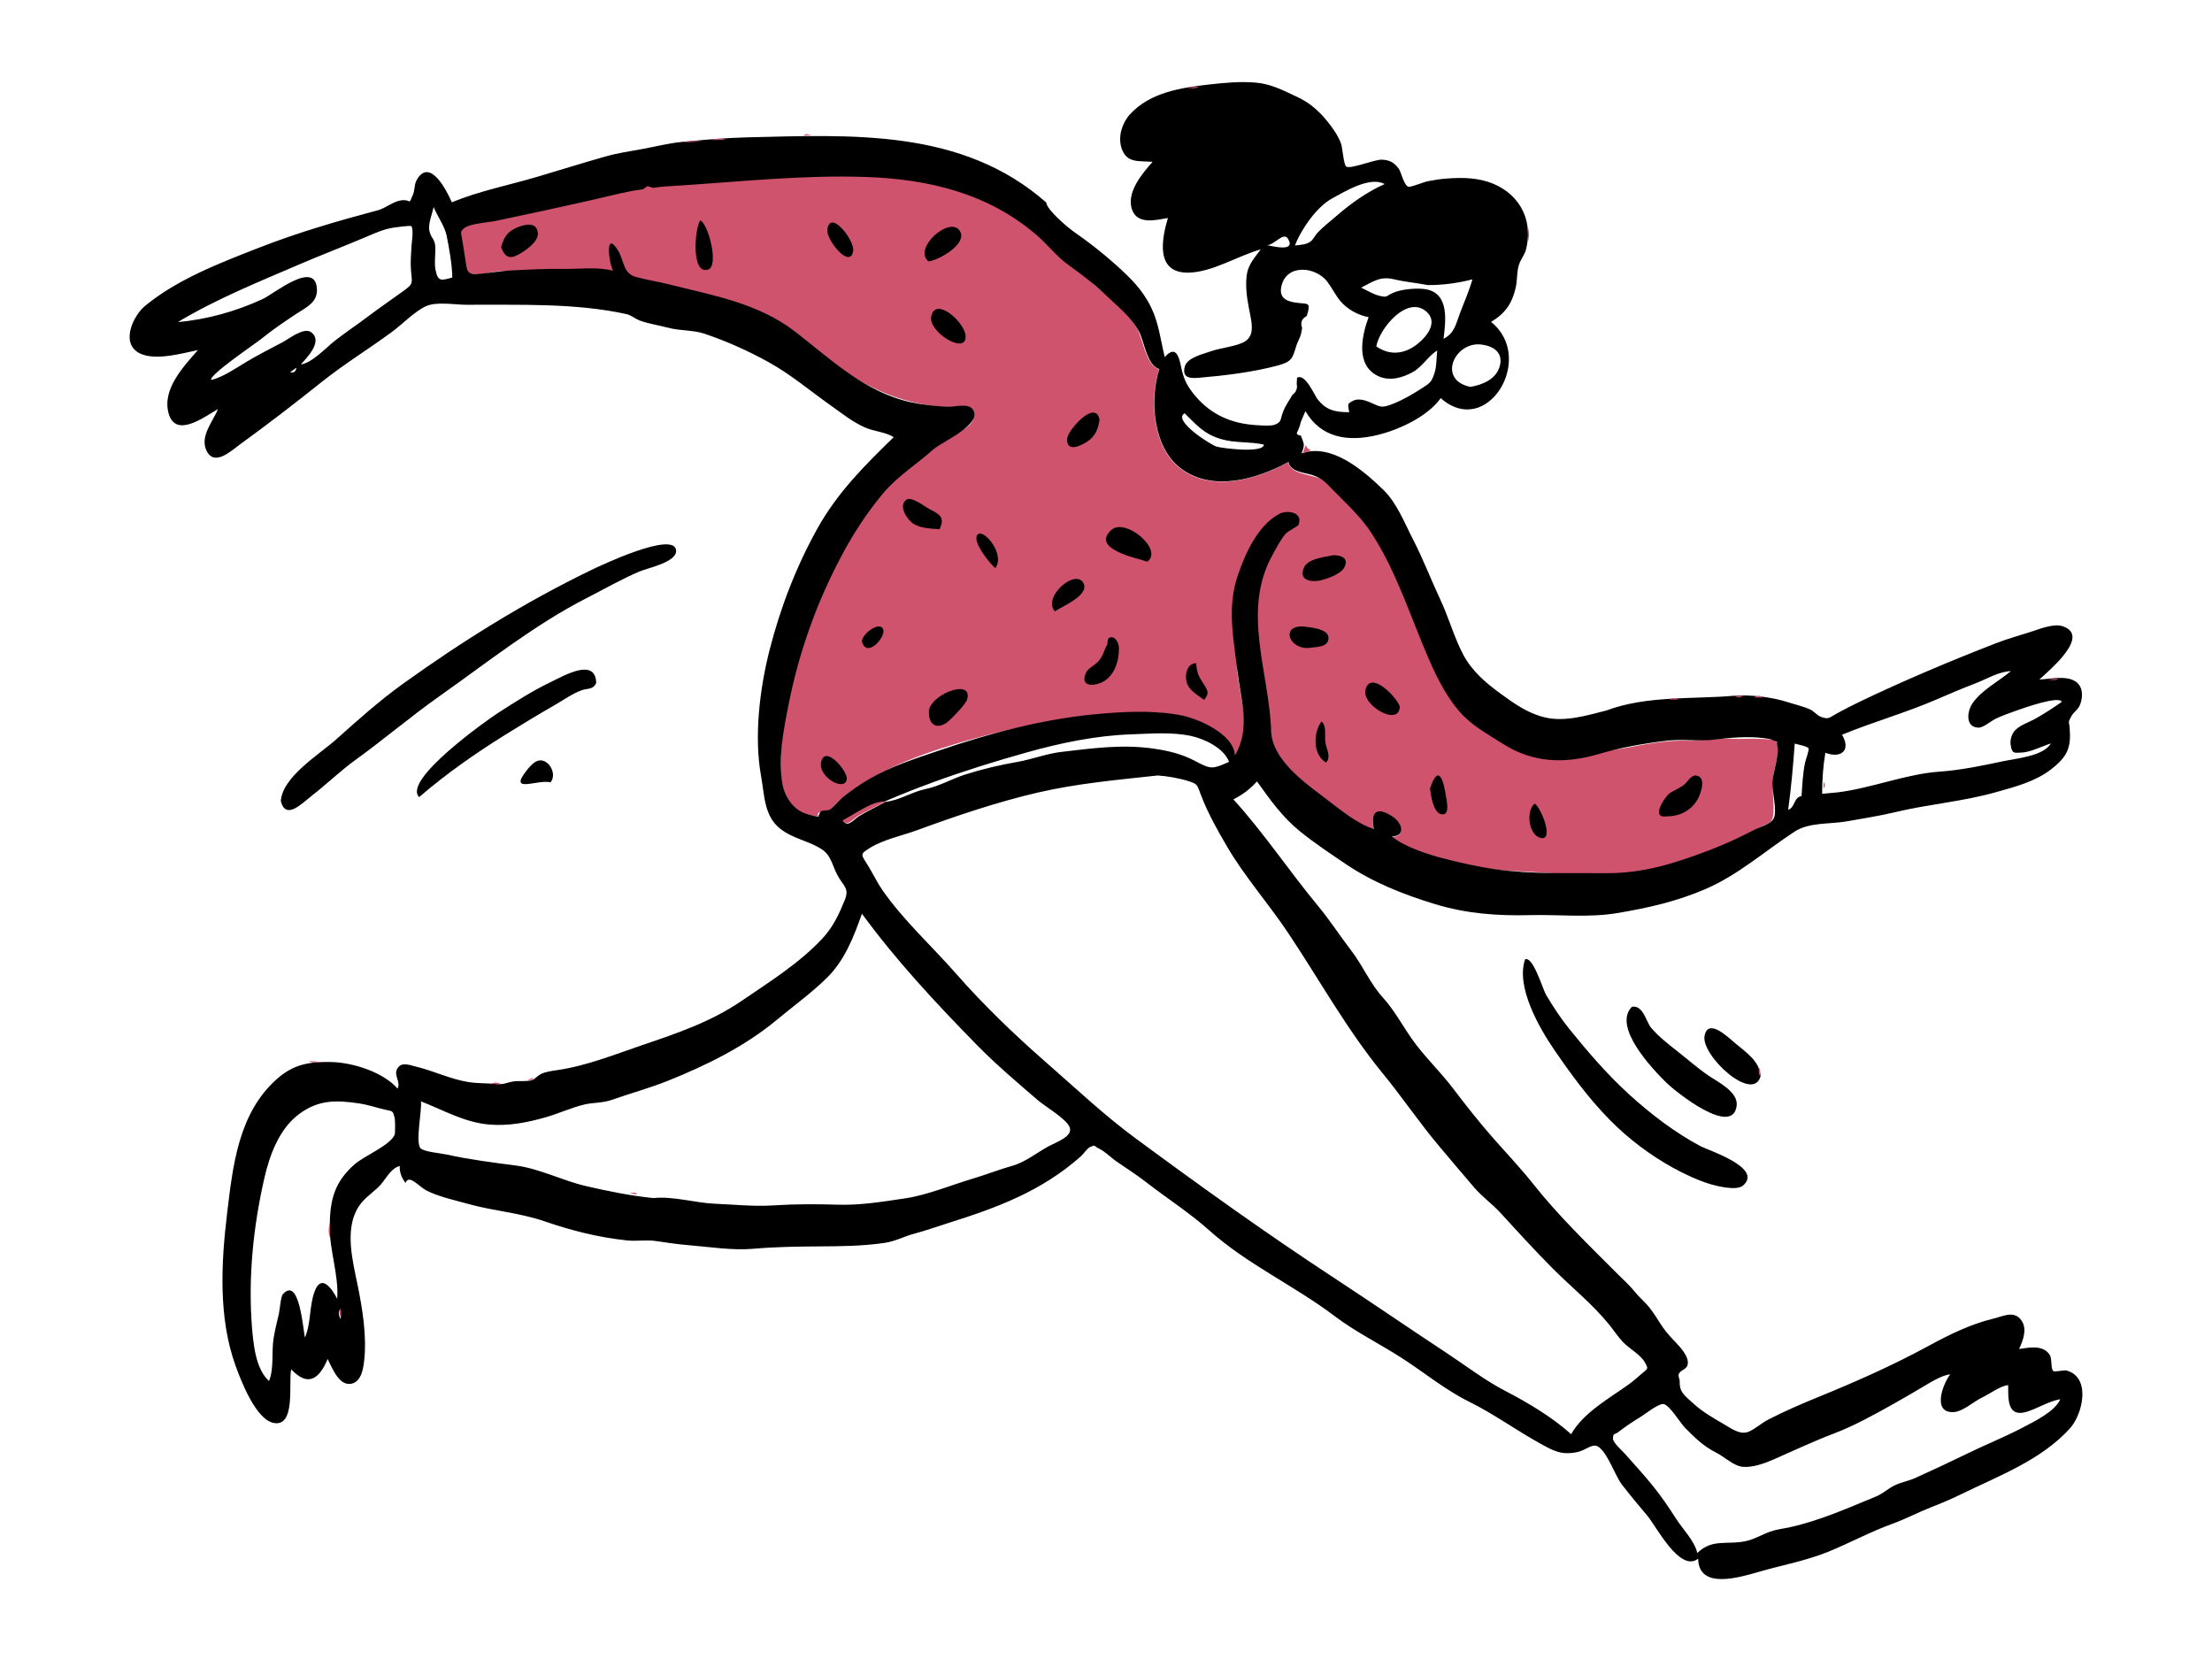 <?xml version="1.0" encoding="UTF-8"?>
<svg width="1024px" height="768px" viewBox="0 0 1024 768" version="1.1" xmlns="http://www.w3.org/2000/svg" xmlns:xlink="http://www.w3.org/1999/xlink">
    <!-- Generator: Sketch 57.1 (83088) - https://sketch.com -->
    <title>Character/sleek</title>
    <desc>Created with Sketch.</desc>
    <g id="Character/sleek" stroke="none" stroke-width="1" fill="none" fill-rule="evenodd">
        <path d="M547.233,217.499 C562.089,227.875 581.987,221.792 596.419,213.982 C597.286,220.032 608.592,219.458 612.641,222.374 C619.025,226.972 626.177,235.34 631.186,241.436 C642.752,255.517 649.899,275.194 656.373,292.065 C663.041,309.438 671.275,324.341 688.416,334 C693.954,337.121 699.317,341.306 705,344.233 C711.795,347.733 719.667,349.444 727.14,348.883 C736.045,348.215 743.725,347.936 752.454,346.259 C761.781,344.466 771.736,342.588 780.976,342.871 C787.833,343.081 794.755,341.684 801.439,342.001 C805.542,342.195 809.609,341.847 813.705,342.019 C815.329,342.087 816.597,342.074 818.271,342.225 C822.241,342.582 822.304,342.152 822.887,345.669 C823.575,349.827 820.916,356.578 820.654,360.845 C820.351,365.805 821.191,370.701 821.01,375.618 C820.806,381.142 819.214,380.634 814.388,383.167 C809.707,385.623 805.257,387.989 800.418,390.156 C786.556,396.36 771.92,402.433 756.63,404.143 C738.285,406.195 719.173,404.019 700.945,403.23 C690.787,402.791 680.261,401.048 670.491,398.555 C662.803,396.592 650.344,392.608 644.338,387.449 C651.21,387.14 648.8,381.038 644.788,378.341 C637.478,373.424 634.205,375.785 635.954,384.029 C627.35,381.212 619.656,374.383 612.33,368.917 C602.912,361.889 588.935,351.328 588.378,338.684 C587.749,324.427 570.955,295.65 572.703,310.654 C574.273,324.139 580.17,342.368 572.703,355 C572.378,347.427 558.881,334.983 552.527,332.85 C541.228,329.058 527.811,329.645 516.04,330.368 C494.231,331.707 472.356,335.995 451.433,341.774 C430.324,347.605 407.729,355.178 390.198,369.02 C388.039,370.726 386.022,373.553 383.823,375.023 C383.057,375.536 380.76,375.244 379.668,375.812 C376.762,377.32 381.171,377.575 376.393,377.928 C375.358,378.004 372.644,376.895 371.94,376.576 C360.383,371.329 361.039,357.3 361.729,346.552 C363.311,321.849 371.289,296.925 381.032,274.377 C389.75,254.209 401.64,232.588 418.876,218.466 C426.417,212.289 433.905,205.043 442.591,200.64 C445.89,198.969 451.824,196.353 450.523,191.355 C449.134,186.02 442.826,188.618 438.392,188.404 C415.355,187.295 396.783,177.596 379.342,162.852 C361.469,147.742 342.687,142.638 320.5,136.927 C314.112,135.283 270.186,124.728 263.883,124.783 C256.909,124.844 249.963,125.072 242.996,125.204 C238.855,125.282 234.709,125.273 230.563,125.605 C227.225,125.873 223.547,127.253 220.222,126.895 C217.105,126.561 217.349,127.485 215.816,125.169 C214.738,123.54 215.029,120.165 214.717,118.18 C214.444,116.447 214.171,114.713 213.899,112.979 C213.039,107.509 209.018,104.711 213.451,102.5 C219.962,99.251 233.377,96.305 240.5,95 C247.319,93.752 285.922,84.513 298.828,82 C305.256,80.749 383.096,77.85 386,77.83 C413.965,77.638 473.603,93.04 487,105.351 C500.397,117.663 500.412,126.591 506.201,131.572 C512.671,137.137 521.43,144.058 525.981,151.272 C529.059,156.149 530.24,169.053 536.532,170.952 C531.962,185.579 533.609,207.983 547.233,217.499 Z" id="Path" fill="#CF536D"></path>
        <path d="M134.294,172.327 C136.068,172.737 136.927,172.031 137.234,170.198 C136.072,171.04 135.183,171.683 134.294,172.327 M157.522,606.621 C155.949,606.708 157.506,610.694 157.707,610.678 C157.645,609.326 157.584,607.974 157.522,606.621 M586.551,113.483 C588.602,113.827 600.147,116.984 596.26,110.545 C594.171,107.085 589.959,113.485 586.551,113.483 M548.405,191.33 C542.532,194.58 560.651,206.054 563.244,206.773 C565.776,207.475 584.871,210.007 585.1,205.802 C578.436,204.327 571.742,205.217 565.211,203.248 C557.222,200.837 554.137,196.869 548.405,191.33 M833.99,368.521 C834.342,363.288 834.553,358.207 835.616,353.056 C835.837,351.987 837.636,347.057 837.237,346.415 C836.609,345.41 831.822,344.57 830.833,344.233 C830.073,354.483 829.209,364.699 827.785,374.886 C831.13,373.732 830.257,369.132 833.99,368.521 M209.369,128.479 C209.369,122.871 207.874,114.526 206.756,109.083 C205.842,104.634 202.584,100.305 200.721,95.83 C200.141,98.91 198.105,103.616 198.756,106.757 C199.607,110.853 201.547,110.18 201.547,115.221 C201.547,118.286 201.04,121.777 201.598,124.792 C202.694,130.73 204.452,129.78 209.369,128.479 M640.97,85.207 C634.247,81.482 622.753,88.567 616.725,91.825 C609.569,95.694 602.37,106.093 599.467,113.646 C602.311,113.33 604.715,113.277 606.782,111.746 C607.846,110.958 608.966,108.731 609.971,107.681 C612.563,104.97 615.828,102.446 618.671,99.98 C625.449,94.102 632.778,88.901 640.97,85.207 M680.716,179.101 C686.301,178.118 692.738,175.583 694.336,169.293 C695.881,163.214 691.425,160.271 685.98,159.515 C673.486,157.778 665.036,175.906 680.716,179.101 M637.12,160.342 C643.279,164.642 650.013,164.099 656.112,159.293 C660.996,155.446 665.764,148.868 660.228,144.165 C651.335,136.609 638.589,152.07 637.12,160.342 M902.809,636.242 C898.953,636.478 892.736,640.508 889.354,642.494 C885.112,644.984 880.647,647.61 876.543,649.907 C868.027,654.673 858.459,660.023 849.017,663.599 C839.759,667.103 830.422,671.512 820.968,675.656 C816.923,677.429 811.263,679.502 806.677,679.02 C802.481,678.579 798.073,674.264 794.313,672.374 C788.474,669.439 784.678,665.629 780.012,660.932 C777.981,658.886 772.806,650.29 770.062,649.968 C767.718,649.693 761.31,654.821 759.48,655.921 C756.65,657.625 752.381,660.416 749.693,662.556 C747.032,664.673 746.884,663.117 746.698,665.898 C746.572,667.789 750.909,671.5 752.246,673.024 C756.738,678.144 761.429,683.156 765.671,688.497 C769.316,693.085 772.707,698.01 775.838,702.965 C778.874,707.772 784.499,713.334 785.723,718.954 C792.785,712.04 799.722,715.412 808.599,713.329 C812.443,712.426 815.858,710.295 819.458,709.033 C822.459,707.98 825.682,707.636 828.771,706.953 C842.473,703.928 855.766,698.008 868.582,692.713 C871.575,691.477 874.059,689.113 876.951,687.683 C880.05,686.152 883.434,685.641 886.559,684.231 C894.597,680.607 902.747,676.796 910.695,672.917 C919.221,668.755 928.206,665.156 936.572,660.764 C941.626,658.11 951.431,653.353 953.766,647.734 C948.182,648.735 943.495,651.917 938.324,653.525 C929.204,656.362 929.651,647.778 929.651,641.235 C926.599,641.235 920.471,645.612 917.55,646.97 C913.777,648.724 908.829,653.361 904.64,653.673 C894.275,654.444 899.284,640.81 902.809,636.242 M536.663,170.838 C530.873,169.091 529.715,158.024 527.263,153.448 C523.647,146.697 516.717,141.23 511.188,135.955 C506.102,131.103 500.657,126.998 494.952,122.924 C489.108,118.75 485.064,113.259 479.69,108.656 C457.244,89.435 429.835,82.928 400.869,81.924 C371.769,80.915 342.399,84.128 313.161,85.997 C309.435,86.235 306.105,86.34 302.388,86.968 C301.495,86.698 300.603,86.429 299.71,86.159 L297.642,87.648 C296.209,87.859 294.17,88.078 292.85,88.334 C286.037,89.655 279.227,91.413 272.416,92.953 C257.98,96.217 244.021,99.217 229.471,102.266 C226.002,102.992 217.563,103.46 214.842,105.661 C212.731,107.369 213.52,108.041 214.013,111.179 C214.467,114.064 214.919,116.949 215.374,119.835 C216.255,125.436 215.873,127.37 221.929,126.79 C227.136,126.291 232.212,125.368 237.477,125.129 C245.047,124.784 252.742,124.344 260.313,124.494 C267.814,124.643 276.455,123.398 283.798,125.322 C281.534,120.577 280.201,106.204 286.209,116.15 C289.032,120.826 288.333,126.556 294.404,128.225 C299.354,129.585 304.739,130.38 309.842,131.671 C329.954,136.763 350.918,140.272 368.076,153.528 C384.893,166.521 400.198,181.477 421.723,186.22 C426.886,187.358 433.163,188.02 438.6,188.282 C441.766,188.435 448.059,186.517 450.211,189.377 C455.434,196.317 436.085,204.482 432.207,207.94 C424.324,214.969 415.413,220.462 408.587,228.666 C401.453,237.239 395.321,246.581 390.067,256.359 C378.245,278.356 369.897,301.681 365.044,326.163 C362.747,337.753 360.15,351.028 362.216,362.887 C363.049,367.672 365.73,372.437 369.856,375.164 C371.198,376.051 372.879,376.665 374.43,377.131 C375.895,377.612 377.397,377.896 378.938,377.983 C379.109,377.117 379.437,376.319 379.922,375.588 C381.013,375.022 383.308,375.313 384.074,374.801 C386.271,373.332 388.285,370.505 390.444,368.8 C394.192,365.84 398.239,363.028 402.362,360.637 C412.759,354.612 424.08,351.068 435.207,347.277 C458.112,339.474 482.104,333.077 506.425,330.695 C519.26,329.438 533.685,328.665 546.405,331.047 C554.607,332.583 571.251,339.788 571.679,349.746 C579.117,337.16 574.401,323.918 572.805,310.466 C571.02,295.43 567.957,281.229 573.006,266.389 C576.439,256.295 582.346,242.977 592.387,237.821 C595.983,235.976 603.657,237.089 600.994,243.19 C600.926,243.347 595.918,246.197 595.206,247.027 C592.77,249.864 590.924,253.572 589.11,256.828 C574.678,282.725 587.52,310.999 588.467,338.481 C588.905,351.169 603.005,361.683 612.401,368.698 C619.702,374.149 627.426,380.991 636.007,383.803 C634.258,375.561 637.529,373.203 644.834,378.117 C648.843,380.813 651.251,386.911 644.384,387.219 C649.798,391.872 660.857,395.478 667.738,397.269 C675.8,399.367 684.051,401.236 692.449,402.425 C709.218,404.797 726.294,404.043 743.154,404.217 C760.515,404.394 775,399.759 790.95,393.737 C798.27,390.972 805.152,387.776 812.115,384.144 C814.477,382.912 819.834,381.482 821.133,378.786 C822.806,375.312 820.305,366.304 820.454,362.332 C820.612,358.102 823.75,349.315 822.791,345.463 C821.876,341.775 824.198,344.366 820.451,342.522 C819.439,342.023 817.167,341.764 815.927,341.624 C808.992,340.842 800.791,341.485 794.052,342.354 C786.33,343.348 779.175,342.007 771.668,342.894 C761.248,344.126 750.555,345.972 740.488,348.956 C724.603,353.665 709.903,353.33 695.707,344.321 C689.703,340.511 682.63,336.6 677.484,331.385 C670.566,324.375 665.496,314.396 661.59,305.446 C652.998,285.756 646.737,265.085 634.973,246.92 C629.931,239.135 622.919,232.8 616.443,226.172 C613.38,223.037 611.619,221.231 607.423,219.882 C604.039,218.794 597.164,218.461 596.502,213.846 C582.081,221.653 562.202,227.724 547.355,217.36 C533.744,207.859 532.1,185.443 536.663,170.838 M535.915,358.988 C517.121,361.062 498.922,362.617 480.439,366.896 C461.793,371.212 442.341,377.793 424.641,384.29 C417.698,386.839 408.899,388.637 402.613,392.583 C397.948,395.511 398.531,395.401 401.879,400.795 C404.121,404.409 406.006,408.452 408.404,411.92 C418.152,426.019 431.506,438.079 442.711,450.87 C455.09,465.002 469.595,478.994 483.781,491.377 C497.426,503.286 510.879,516.046 525.387,526.747 C555.626,549.053 586.252,571.05 617.68,591.648 C635.134,603.089 652.171,614.809 669.672,626.331 C678.772,632.321 687.263,638.937 696.932,643.941 C706.907,649.104 719.094,656.335 727.305,663.96 C733.039,653.824 745.161,647.262 754.231,640.704 C756.043,639.396 757.99,637.626 759.725,636.158 C763.027,633.366 763.194,633.83 761.429,630.634 C759.489,627.12 754.196,624.288 751.425,621.38 C748.89,618.72 747.216,616.024 744.914,613.179 C737.258,603.712 727.395,595.851 718.825,587.24 C710.574,578.95 702.904,570.532 694.839,561.703 C690.845,557.332 686.307,554.185 682.477,549.761 C677.159,543.617 671.914,537.324 666.662,531.117 C657.239,519.98 649.322,508.158 640.152,496.964 C623.468,476.595 610.812,453.567 596.208,431.717 C587.245,418.308 576.163,405.791 568.015,391.85 C563.527,384.171 559.205,376.519 555.989,368.13 C554.157,363.351 554.599,362.977 550.129,361.579 C545.814,360.229 540.368,359.293 535.915,358.988 M302.432,554.614 C311.946,553.695 321.733,556.854 330.966,557.243 C339.943,557.623 349.126,558.599 358.119,558.009 C367.989,557.361 377.916,557.38 387.747,557.686 C398.405,558.017 408.557,556.291 418.829,554.785 C429.214,553.262 440.524,548.539 450.676,545.518 C456.681,543.731 462.458,541.413 468.491,539.727 C474.594,538.023 479.456,533.974 485.017,530.866 C488.81,528.746 496.855,526.177 495.17,521.817 C493.673,517.941 483.697,512.123 480.434,509.307 C470.784,500.981 461.001,492.718 452.061,483.579 C433.102,464.196 415.033,444.861 399.016,422.984 C395.211,433.75 391.009,444.674 382.597,452.869 C375.45,459.833 367.213,465.802 359.577,472.143 C344.75,484.456 326.91,493.229 309.2,500.321 C300.436,503.831 291.963,506.083 283.132,509.186 C278.951,510.656 274.5,510.37 270.58,511.292 C264.641,512.69 258.436,515.58 252.42,517.277 C243.94,519.671 235.367,521.35 226.501,520.587 C214.962,519.595 205.369,513.938 194.861,509.846 C195.408,513.934 192.268,528.424 194.595,531.483 C195.885,533.179 204.14,533.876 206.698,534.447 C217.134,536.776 228.243,538.184 238.669,539.535 C249.726,540.967 260.155,546.44 270.943,548.987 C281.124,551.39 292.37,553.629 302.432,554.614 M116.632,614.247 C117.297,622.004 118.266,633.729 124.546,639.309 C126.951,633.472 125.617,625.582 126.681,619.362 C127.315,615.658 128.175,612.01 129.07,608.361 C129.578,606.29 129.89,600.318 130.972,599.115 C138.74,590.477 140.313,616.188 141.193,619.176 C144.067,612.243 143.119,604.546 145.672,597.773 C148.726,589.671 153.5,596.19 156.104,601.278 C156.872,590.091 152.477,578.814 152.632,567.413 C152.8,555.256 154.867,547.168 164.179,538.981 C168.632,535.067 180.524,530.277 182.666,525.355 C183.031,524.52 182.938,518.348 182.7,517.488 C181.701,513.871 182.074,514.614 177.683,513.561 C173.835,512.637 170.254,511.394 166.361,510.817 C155.755,509.245 147.583,509.023 138.595,515.627 C129.247,522.496 124.804,534.716 122.31,545.685 C117.216,568.091 114.868,591.321 116.632,614.247 M850.846,366.794 C866.731,364.768 882.457,358.27 898.124,357.19 C907.544,356.54 918.046,354.382 927.274,352.406 C933.343,351.105 946.023,350.035 949.41,344.164 C945.319,345.423 939.92,348.293 935.643,348.405 C932.499,348.487 931.403,349.081 930.781,344.764 C930.483,342.699 931.156,340.22 932.409,338.597 C934.568,335.802 939.191,334.434 942.331,332.655 C946.563,330.259 950.499,327.694 954.484,324.905 C953.269,321.889 936.284,327.937 933.624,328.893 C930.327,330.078 926.983,331.228 923.818,332.74 C921.742,333.732 918.141,336.935 915.795,336.849 C909.865,336.635 910.399,329.478 913.272,325.366 C917.343,319.543 925.458,315.208 930.923,310.68 C925.08,310.929 919.77,314.344 914.4,316.388 C908.467,318.646 902.453,321.212 896.647,323.732 C882.397,329.919 867.217,334.159 852.727,340.127 C857.083,347.558 852.132,351.215 845.017,348.483 C843.945,354.75 843.526,361.133 843.526,367.475 C845.966,367.248 848.406,367.021 850.846,366.794 M190.492,113.91 C190.572,112.538 191.611,105.842 190.379,104.683 C189.948,104.278 183.018,105.254 182.336,105.354 C177.828,106.016 174.104,107.703 169.883,109.501 C159.553,113.902 149.107,117.872 138.797,122.302 C119.494,130.596 100.374,138.299 82.353,149.083 C95.745,147.951 109.444,144.071 121.637,138.418 C126.794,136.028 146.151,119.953 146.721,133.939 C146.973,140.129 141.643,142.33 137.143,145.312 C131.633,148.963 126.232,152.583 121.115,156.762 C118.394,158.986 96.7,173.575 97.75,175.91 C103.26,174.592 109.184,170.433 114.037,167.533 C119.438,164.303 125.104,161.432 130.681,158.498 C133.723,156.896 140.663,151.334 144.006,153.766 C149.797,157.98 141.86,165.811 139.252,168.692 C144.321,168.166 151.113,160.786 155.057,157.71 C160.044,153.819 165.288,150.344 170.35,146.515 C175.641,142.513 181.181,138.76 186.552,134.855 C191.569,131.209 190.756,131.229 190.265,125.221 C189.956,121.448 190.275,117.677 190.492,113.91 M409.89,371.197 C416.417,370.528 422.266,366.512 428.534,365.254 C434.707,364.015 440.536,360.577 446.608,358.627 C454.595,356.062 462.678,354.164 470.929,352.717 C477.853,351.501 484.535,348.868 491.466,348.063 C505.767,346.401 519.422,344.481 533.821,346.528 C540.949,347.541 547.191,349.037 553.565,352.444 C560.659,356.236 561.358,356.048 568.975,352.695 C566.594,346.286 557.559,342.03 551.497,340.725 C542.364,338.759 532.789,339.645 523.487,339.955 C507.424,340.491 490.746,343.981 475.356,348.306 C445.851,356.6 417.494,366.258 390.376,380.075 C392.669,383.226 395.088,379.396 397.747,377.775 C401.63,375.406 405.929,373.496 409.89,371.197 M660.895,131.967 C655.749,130.95 650.603,130.54 645.464,129.317 C638.97,127.77 636.125,130.123 630.081,133.145 C632.5,134.247 635.583,136.155 638.156,136.82 C642.687,137.993 641.171,137.045 645.478,135.321 C649.299,133.79 656.493,133.174 660.424,133.973 C670.954,136.11 669.265,148.541 668.257,156.827 C673.445,154.305 674.103,149.559 675.948,144.729 C677.944,139.501 680.093,134.754 681.631,129.319 C675.06,131.038 667.721,132.039 660.895,131.967 M743.554,328.93 C762.236,321.955 783.218,323.736 802.435,322.11 C809.831,321.484 820.054,322.605 827.333,324.975 C830.821,326.11 834.747,326.942 838.054,328.479 C839.83,329.305 841.266,331.288 843.092,331.901 C846.668,333.099 846.484,332.396 850.316,330.295 C853.676,328.453 857.063,326.697 860.516,325.039 C881.407,315.017 902.49,306.13 923.988,297.772 C929.571,295.602 935.121,294.14 940.857,292.247 C944.479,291.052 950.812,288.614 954.709,289.854 C968.294,294.174 948.529,310.404 944.075,314.584 C949.618,314.325 959.798,311.739 963.005,317.904 C964.336,320.461 963.868,324.2 962.677,326.758 C961.803,328.631 959.902,329.712 958.942,331.48 C957.132,334.814 957.829,333.616 958.104,336.955 C958.867,346.226 957.052,350.331 949.327,356.278 C942.025,361.9 932.582,364.296 923.874,366.756 C908.645,371.061 892.668,372.28 877.244,375.994 C869.991,377.741 862.419,378.872 855.145,380.19 C847.067,381.654 837.564,380.52 830.726,385.005 C817.06,393.967 804.529,405.154 789.361,411.637 C775.973,417.359 763.494,420.159 749.109,422.629 C735.568,424.954 721.543,423.303 708.469,423.637 C693.177,424.027 678.994,422.983 664.417,418.575 C649.594,414.094 635.295,408.358 622.684,399.787 C615.558,394.944 608.464,390.276 601.76,384.822 C593.584,378.17 588.017,370.29 581.902,361.743 C578.389,365.533 575.58,367.637 570.984,370.061 C585.021,385.482 596.875,403.373 610.197,419.43 C615.749,426.124 620.355,433.34 625.619,440.174 C630.83,446.939 634.294,455.31 640.015,461.604 C645.355,467.478 648.972,474.287 653.5,480.805 C659.052,488.799 666.521,495.793 672.432,503.574 C678.531,511.604 684.774,519.525 691.4,527.057 C697.54,534.034 704.074,540.91 709.818,548.162 C721.503,562.914 735.347,576.246 748.633,589.57 C751.357,592.3 754.349,594.947 756.766,597.957 C758.55,600.176 760.285,601.646 762.432,603.958 C764.232,605.894 766.429,609.278 767.9,611.619 C770.495,615.753 772.051,617.568 775.462,621.142 C777.711,623.499 782.198,628.192 781.236,631.851 C780.645,634.095 777.927,634.172 777.163,636.047 C776.737,637.093 777.617,638.424 777.584,639.473 C777.423,644.622 779.92,646.049 784.025,649.821 C788.162,653.624 793.506,656.664 798.378,659.501 C802.054,661.642 805.865,664.549 809.935,662.597 C812.764,661.239 815.703,658.651 818.677,657.116 C826.208,653.23 834.342,649.742 842.021,646.61 C859.185,639.609 876.388,631.989 892.863,623.021 C902.155,617.962 912.293,612.952 922.526,610.512 C927.133,609.413 931.996,606.648 935.389,610.752 C938.756,614.823 936.584,620.374 934.696,624.489 C939.461,623.801 945.778,622.458 948.863,627.181 C950.031,628.969 949.273,633.69 950.549,634.73 C951.112,635.189 955.663,634.189 956.561,634.425 C968.18,637.483 964.129,654.699 958.285,661.183 C944.936,675.997 925.02,683.301 907.644,691.834 C903.097,694.067 898.493,695.977 893.808,697.813 C887.807,700.165 882.318,703.137 876.226,705.333 C866.078,708.991 856.271,714.305 846.38,718.344 C836.282,722.47 825.037,724.528 814.427,727.587 C805.429,730.181 786.329,736.103 786.134,721.563 C777.639,728.178 766.778,706.582 762.453,701.483 C758.552,696.884 754.672,692.211 750.972,687.449 C747.594,683.102 744.274,672.531 739.849,669.699 C737.145,667.967 734.152,671.432 729.992,672.258 C722.77,673.691 719.192,671.659 713.1,668.303 C701.941,662.157 691.651,654.599 680.21,648.95 C668.883,643.356 659.217,635.244 648.594,628.446 C638.415,621.931 627.402,616.502 617.845,609.266 C599.103,595.075 577.308,585.273 559.722,569.512 C550.658,561.387 540.022,554.62 530.348,547.087 C525.939,543.654 521.278,540.734 516.7,537.557 C514.123,535.769 511.645,533.111 508.824,531.751 C506.023,530.401 507.446,529.872 504.827,530.891 C503.334,531.472 501.623,534.18 500.394,535.271 C482.227,551.411 461.712,559.042 438.783,566.244 C433.592,567.874 428.761,569.646 423.493,571.025 C418.468,572.341 414.789,574.606 409.32,575.397 C399.228,576.857 389.291,576.935 379.129,576.995 C369.122,577.055 358.828,577.206 349.111,578.072 C339.112,578.964 328.712,577.25 318.897,576.438 C313.929,576.028 308.796,575.293 303.818,574.535 C298.965,573.798 294.867,574.735 290.091,574.213 C276.666,572.747 264.716,569.705 251.925,565.327 C240.253,561.332 228.333,560.611 216.523,557.276 C210.245,555.503 203.134,554.044 197.348,551.075 C194.062,549.389 189.224,543.326 187.744,547.624 C185.99,545.362 184.872,542.679 185.063,539.77 C180.571,540.872 178.299,546.675 175.004,549.713 C171.351,553.082 167.755,555.292 165.265,559.853 C159.694,570.06 163.313,584.004 165.509,594.71 C167.811,605.938 169.891,618.642 168.561,630.103 C168.076,634.28 166.969,640.389 161.829,640.664 C156.598,640.943 153.535,632.73 151.683,629.129 C147.679,638.673 142.425,642.033 134.822,633.908 C133.376,639.321 137.27,661.193 126.41,658.661 C118.268,656.763 111.479,638.949 109.057,632.254 C101.085,610.216 102.339,584.916 105.099,562.008 C107.776,539.789 110.26,515.344 128.268,499.417 C136.06,492.525 143.662,491.395 153.541,491.648 C163.466,491.903 177.406,496.342 184.021,503.921 C185.66,501.117 182.372,498.078 183.693,495.174 C185.458,491.297 189.146,492.92 192.72,493.799 C200.797,495.781 208.301,499.479 216.617,500.877 C220.875,501.593 225.26,501.375 229.521,501.808 C233.27,502.189 234.268,501.224 237.522,500.649 C240.087,500.197 243.981,500.841 246.402,500 C247.414,499.648 249.105,497.823 250.366,497.206 C252.424,496.198 255.503,495.739 257.761,495.417 C271.35,493.482 284.341,488.229 297.498,483.755 C313.486,478.318 329.012,473.079 343.191,463.418 C356.17,454.575 370.145,445.854 380.865,434.288 C385.673,429.101 388.455,423.146 391.058,416.693 C393.346,411.023 390.391,410.295 387.618,405.03 C385.181,400.405 384.751,396.043 380.551,393.248 C374.413,389.166 367.156,388.381 361.126,383.592 C353.713,377.706 353.968,368.328 352.336,359.362 C348.999,341.028 351.681,318.897 356.231,301.021 C361.229,281.385 368.539,262.391 378.384,244.698 C387.666,228.018 400.217,215.506 413.705,202.405 C410.313,200.048 404.459,199.697 400.42,197.888 C394.521,195.246 389.695,191.328 384.554,187.688 C374.954,180.891 366.257,173.458 355.952,167.731 C346.381,162.41 336.285,157.907 326.08,154.472 C320.903,152.729 314.766,153.171 309.345,151.725 C305.115,150.596 300.309,149.907 296.212,148.399 C294.098,147.622 292.244,145.914 290.066,145.429 C266.383,140.167 240.168,141.215 215.577,141.081 C210.325,141.052 201.939,139.513 197.063,141.799 C191.974,144.185 186.27,150.065 181.714,153.441 C170.986,161.386 159.654,168.283 149.237,176.586 C136.901,186.416 124.301,196.16 111.515,205.423 C107.128,208.6 99.123,216.298 95.544,208.498 C92.475,201.805 98.651,195.089 100.899,189.384 C94.576,193.003 81.37,203.042 78.073,191.43 C74.885,180.202 84.996,169.675 91.622,162.055 C84.188,163.572 69.86,167.774 63.137,162.609 C56.244,157.313 62.157,145.747 67.064,141.684 C82.014,129.301 101.961,121.674 119.858,114.688 C138.019,107.599 156.312,102.29 174.945,97.328 C178.778,96.306 182.075,93.065 186.053,92.708 C190.636,92.296 188.956,95.297 191.135,90.204 C192.083,87.988 191.733,85.28 192.98,83.157 C199.043,72.845 206.827,88.257 209.164,93.644 C222.122,88.321 235.333,85.807 248.573,81.888 C259.036,78.792 269.793,75.41 280.382,72.418 C286.086,70.806 291.854,70.001 297.621,68.936 C303.131,67.92 309.68,66.276 315.543,65.71 C325.545,64.742 336.149,63.804 346.009,63.577 C394.167,62.464 445.367,59.398 484.382,93.787 C484.382,96.923 494.428,105.404 496.906,107.132 C503.812,111.949 509.94,116.679 516.343,122.399 C523.265,128.584 528.801,133.931 532.906,142.329 C536.442,149.566 537.306,157.552 539.192,165.319 C544.224,159.586 545.775,164.978 546.743,169.696 C547.785,174.768 549.025,177.816 552.264,181.975 C559.185,190.867 568.277,195.528 579.399,196.628 C581.441,196.83 588.198,197.406 590.098,196.624 C593.546,195.208 592.514,194.361 593.994,190.55 C595.121,187.646 596.782,185.521 598.253,182.832 C600.049,181.551 600.728,179.84 600.289,177.699 C600.338,176.757 600.387,175.814 600.435,174.872 C604.175,172.675 608.433,182.796 609.808,184.622 C613.797,189.919 618.099,190.818 624.579,190.818 C624.156,187.274 623.218,187.074 626.555,185.454 C628.614,184.455 631.564,185.157 633.517,185.949 C639.128,188.226 639.008,189.344 645.35,186.744 C650.04,184.821 654.238,182.321 658.483,179.58 C662.095,177.247 662.663,176.85 664.05,172.771 C665.111,169.65 664.94,165.5 665.336,162.263 C661.054,164.832 658.546,169.79 653.847,172.34 C649.08,174.927 643.331,176.545 638.142,174.163 C627.343,169.207 630.387,155.501 633.572,146.806 C628.635,145.959 623.467,143.022 620.311,139.152 C618.185,136.546 616.648,133.298 614.376,130.321 C609.192,123.535 595.793,121.91 593.253,132.274 C591.96,137.55 595.029,139.434 599.869,140.105 C605.629,140.903 607.033,139.485 604.935,146.293 C602.624,147.483 601.906,149.336 602.782,151.852 C602.639,152.689 602.494,153.525 602.351,154.363 C601.826,156.472 600.701,158.102 600.088,160.128 C598.346,165.872 598.045,167.445 591.55,169.195 C580.157,172.267 566.925,173.869 555.18,174.876 C551.273,175.21 547.132,175.169 548.427,169.864 C549.495,165.484 556.77,164.001 560.457,162.65 C564.731,161.083 572.625,160.354 576.285,158.093 C580.187,155.683 579.813,151.306 578.938,146.652 C577.848,140.844 576.738,136.425 576.915,130.183 C577.11,123.348 579.567,120.868 583.639,115.457 C572.905,118.436 560.92,126.229 549.774,126.214 C534.944,126.193 537.692,110.946 540.651,100.919 C535.231,101.835 526.822,104.097 524.165,97.313 C521.058,89.381 528.809,80.224 533.565,74.936 C527.331,74.329 521.384,75.835 519.113,68.315 C517.532,63.08 519.473,56.901 523.071,52.952 C532.495,42.608 547.145,40.54 560.055,39.081 C567.195,38.275 574.472,37.603 581.635,38.276 C588.578,38.928 594.016,41.853 600.352,44.791 C606.977,47.863 611.478,52.147 615.901,58.011 C617.98,60.766 619.713,63.437 620.878,66.71 C621.446,68.307 621.979,76.203 623.231,77.106 C625.083,78.446 636.432,73.784 639.666,73.915 C643.238,74.059 645.456,75.172 647.567,78.17 C648.71,79.796 649.876,85.805 652.016,86.46 C653.05,86.777 659.502,84.118 661.018,83.886 C663.222,83.549 665.353,83.064 667.613,82.847 C674.63,82.171 681.922,81.981 688.73,84.135 C702.315,88.43 710.054,100.755 706.503,115.275 C705.84,117.982 703.988,119.957 703.177,122.523 C702.087,125.972 702.484,129.582 701.666,133.148 C699.941,140.662 696.74,145.124 690.256,149.029 C711.104,165.624 688.491,203.34 666.952,184.311 C660.832,192.892 647.506,199.032 637.509,201.42 C624.037,204.638 611.528,202.752 604.324,190.324 C603.506,192.455 602.18,194.752 601.777,196.974 C601.46,197.8 601.144,198.625 600.828,199.45 C599.887,200.702 600.34,201.425 602.185,201.618 C603.444,205.177 604.369,205.538 602.513,209.844 C616.28,205.077 630.791,217.474 640.297,226.663 C646.7,232.854 650.106,241.935 654.116,249.684 C658.82,258.774 662.401,268.272 666.746,277.51 C670.649,285.812 673.059,294.832 677.321,302.95 C681.354,310.633 687.875,316.173 694.641,321.096 C700.918,325.661 707.215,330.225 715.246,332.124 C724.397,334.288 734.611,331.226 743.554,328.93" id="Fill-1" fill="#000000"></path>
        <path d="M130,370.858 C130.708,359.577 147.762,349.309 155.494,342.404 C165.52,333.45 175.586,324.408 186.595,316.5 C214.166,296.693 242.816,278.857 273.336,264.06 C278.006,261.796 312.046,245.643 312.983,254.772 C313.545,260.235 299.688,262.968 295.9,264.602 C287.594,268.189 279.715,272.696 271.69,276.8 C247.607,289.113 225.763,306.517 203.469,322.258 C190.162,331.653 177.716,342.271 164.539,351.799 C157.515,356.877 151.342,362.914 144.56,368.179 C139.722,371.934 132.323,379.862 130,370.858" id="Fill-3" fill="#000000"></path>
        <path d="M706.003,444.107 C709.773,442.579 714.117,457.883 715.763,460.614 C718.901,465.819 722.335,471.199 726.143,475.915 C734.941,486.809 743.871,497.252 754.247,506.702 C764.191,515.76 775.421,524.337 787.351,530.684 C790.787,532.512 816.529,540.702 806.828,548.879 C803.828,551.406 794.438,549.012 791.219,548.005 C785.658,546.265 779.498,543.364 774.407,540.548 C763.727,534.64 753.74,527.102 745.182,518.39 C735.397,508.43 727.397,497.505 719.525,486.008 C712.461,475.693 701.648,456.827 706.003,444.107" id="Fill-5" fill="#000000"></path>
        <path d="M276,316.166 C274.512,319.418 271.944,318.534 269.166,319.569 C264.849,321.178 260.747,324.122 256.751,326.419 C249.07,330.831 241.465,335.421 233.949,340.108 C219.986,348.815 206.496,358.241 194.033,369 C186.18,361.104 225.502,333.285 230.665,329.963 C238.384,324.996 246.395,319.872 254.676,315.879 C261.171,312.746 275.712,304.23 276,316.166" id="Fill-7" fill="#000000"></path>
        <path d="M755.42,466.097 C760.634,465.021 762.132,473.18 764.302,475.73 C767.748,479.78 772.142,483.244 776.259,486.465 C781.27,490.385 785.785,494.426 791.049,498.012 C795.331,500.929 804.762,505.477 803.951,511.89 C802.098,526.548 775.709,505.455 771.269,501.068 C764.939,494.816 746.426,475.411 755.42,466.097" id="Fill-9" fill="#000000"></path>
        <path d="M815,498.281 C811.411,510.795 787.264,488.453 789.099,479.457 C790.765,471.295 799.49,479.741 803.165,482.84 C808.233,487.114 814.76,491.34 815,498.281" id="Fill-11" fill="#000000"></path>
        <path d="M254.806,362.188 C249.162,360.58 235.194,367.662 243.655,356.856 C246.073,353.77 248.801,350.826 252.173,352.473 C255.585,354.139 257.322,359.356 254.806,362.188" id="Fill-13" fill="#000000"></path>
        <path d="M607,208.334 C605.666,208.89 604.333,209.444 603,210 C603.477,208.666 603.956,207.333 604.436,206 C604.938,207.342 605.792,208.119 607,208.334" id="Fill-21" fill="#CF536D"></path>
        <path d="M325,65.207 C321.92,65.758 319.124,65.857 316,65.76 C319.048,65.228 321.92,65.238 325,65.207" id="Fill-25" fill="#CF536D"></path>
        <path d="M103.352,593 C103.451,595.669 103.55,598.337 103.648,601 C103.549,598.329 103.451,595.664 103.352,593" id="Fill-27" fill="#CF536D"></path>
        <path d="M707.344,112 C707.287,109.665 707.231,107.331 707.174,105 C708.115,107.321 707.915,109.657 707.344,112" id="Fill-29" fill="#CF536D"></path>
        <path d="M336,64.767 C333.667,64.778 331.332,64.79 329,64.801 C331.674,64.01 334.079,63.998 336,64.767" id="Fill-31" fill="#CF536D"></path>
        <path d="M351.628,328 C351.542,330.001 351.456,332.001 351.372,334 C351.458,331.999 351.543,329.999 351.628,328" id="Fill-33" fill="#CF536D"></path>
        <path d="M397,62.273 C394.999,62.425 393,62.575 391,62.727 C393.001,62.575 395,62.425 397,62.273" id="Fill-35" fill="#CF536D"></path>
        <path d="M405,62.715 L399,62.285 C401,62.428 403,62.572 405,62.715" id="Fill-37" fill="#CF536D"></path>
        <path d="M149,491.634 C146.987,491.678 144.933,492.374 143,491.132 C144.999,491.3 147.001,491.467 149,491.634" id="Fill-39" fill="#CF536D"></path>
        <path d="M953,314.168 C951.06,315.454 949,314.45 947,314.599 C949,314.455 951,314.312 953,314.168" id="Fill-41" fill="#CF536D"></path>
        <path d="M555,40.123 C553.081,41.432 551.016,40.655 549,40.591 C551.001,40.435 553,40.279 555,40.123" id="Fill-43" fill="#CF536D"></path>
        <path d="M232,501.768 C230.333,501.785 228.666,501.802 227,501.818 C228.662,500.894 230.329,501.063 232,501.768" id="Fill-45" fill="#CF536D"></path>
        <path d="M528,74.561 C529.003,74.52 530.007,74.481 531,74.439 C529.994,74.48 528.997,74.519 528,74.561" id="Fill-47" fill="#CF536D"></path>
        <path d="M376,62.322 C374.666,62.51 373.332,62.698 372,62.885 C373.21,61.415 374.671,62.546 376,62.322" id="Fill-49" fill="#CF536D"></path>
        <path d="M758,325.252 C756.666,325.418 755.333,325.582 754,325.748 C755.334,325.582 756.667,325.418 758,325.252" id="Fill-51" fill="#CF536D"></path>
        <path d="M142,638.596 C143.003,638.532 144.006,638.467 145,638.404 C143.994,638.47 142.997,638.533 142,638.596" id="Fill-53" fill="#CF536D"></path>
        <path d="M765,324.437 C763.666,324.479 762.333,324.521 761,324.563 C762.335,324.521 763.667,324.479 765,324.437" id="Fill-55" fill="#CF536D"></path>
        <path d="M602.531,152 C602.51,150.998 602.489,149.996 602.469,149 C602.489,150.003 602.51,151.002 602.531,152" id="Fill-57" fill="#CF536D"></path>
        <path d="M579.617,153 C579.538,154.335 579.459,155.669 579.383,157 C579.463,155.665 579.54,154.332 579.617,153" id="Fill-59" fill="#CF536D"></path>
        <path d="M359,577.574 C360.004,577.525 361.006,577.475 362,577.426 C360.994,577.475 359.998,577.525 359,577.574" id="Fill-61" fill="#CF536D"></path>
        <path d="M77,164.511 C78.004,164.504 79.007,164.496 80,164.489 C78.993,164.496 77.996,164.504 77,164.511" id="Fill-63" fill="#CF536D"></path>
        <path d="M816,322.895 C814.666,322.894 813.332,322.892 812,322.89 C813.335,322.225 814.668,321.518 816,322.895" id="Fill-65" fill="#CF536D"></path>
        <path d="M814.292,498 C814.245,496.666 814.198,495.33 814.152,494 C814.989,495.31 815.112,496.639 814.292,498" id="Fill-67" fill="#CF536D"></path>
        <path d="M793,322.279 C791.667,322.426 790.333,322.574 789,322.721 C790.333,322.574 791.667,322.426 793,322.279" id="Fill-69" fill="#CF536D"></path>
        <path d="M276.55,316 C276.517,314.666 276.483,313.331 276.45,312 C276.485,313.334 276.517,314.668 276.55,316" id="Fill-71" fill="#CF536D"></path>
        <path d="M199,141.546 C199.669,141.515 200.34,141.484 201,141.454 C200.327,141.484 199.664,141.515 199,141.546" id="Fill-73" fill="#CF536D"></path>
        <path d="M419,64.805 C417.667,64.602 416.333,64.397 415,64.195 C416.333,64.397 417.667,64.602 419,64.805" id="Fill-75" fill="#CF536D"></path>
        <path d="M161,491.76 C159.667,491.587 158.333,491.413 157,491.24 C158.333,491.413 159.667,491.587 161,491.76" id="Fill-77" fill="#CF536D"></path>
        <path d="M272,492.262 C270.666,492.421 269.333,492.579 268,492.738 C269.334,492.579 270.666,492.421 272,492.262" id="Fill-79" fill="#CF536D"></path>
        <path d="M807,322.136 C805.672,323.1 804.337,323.105 803,322.159 C804.334,322.152 805.667,322.144 807,322.136" id="Fill-81" fill="#CF536D"></path>
        <path d="M247,499 C246.499,500.514 245.119,499.863 244,499.849 C245,499.566 246.001,499.283 247,499" id="Fill-83" fill="#CF536D"></path>
        <path d="M532,102.564 C532.669,102.52 533.337,102.478 534,102.436 C533.329,102.481 532.664,102.522 532,102.564" id="Fill-85" fill="#CF536D"></path>
        <path d="M348,63.252 C346.666,63.417 345.332,63.584 344,63.748 C345.334,63.583 346.667,63.417 348,63.252" id="Fill-87" fill="#CF536D"></path>
        <path d="M840,381.462 C840.669,381.486 841.338,381.511 842,381.538 C841.328,381.515 840.664,381.488 840,381.462" id="Fill-89" fill="#CF536D"></path>
        <path d="M355.62,372 C355.541,373.002 355.462,374.004 355.38,375 C355.459,373.995 355.538,372.998 355.62,372" id="Fill-91" fill="#CF536D"></path>
        <path d="M551,174.478 C551.67,174.494 552.34,174.508 553,174.522 C552.328,174.506 551.663,174.493 551,174.478" id="Fill-93" fill="#CF536D"></path>
        <path d="M242,562.431 C242.67,562.477 243.34,562.524 244,562.569 C243.328,562.522 242.664,562.476 242,562.431" id="Fill-95" fill="#CF536D"></path>
        <path d="M777,323.835 C775.667,323.832 774.332,323.828 773,323.824 C774.337,322.786 775.67,323.116 777,323.835" id="Fill-97" fill="#CF536D"></path>
        <path d="M908,370.572 C908.669,370.524 909.338,370.476 910,370.428 C909.329,370.476 908.664,370.524 908,370.572" id="Fill-99" fill="#CF536D"></path>
        <path d="M928,609.229 C926.666,609.41 925.333,609.591 924,609.771 C925.335,609.59 926.667,609.41 928,609.229" id="Fill-101" fill="#CF536D"></path>
        <path d="M670,82.258 C668.666,82.42 667.333,82.581 666,82.742 C667.334,82.581 668.667,82.42 670,82.258" id="Fill-103" fill="#CF536D"></path>
        <path d="M524.634,92 C524.545,93.002 524.457,94.003 524.366,95 C524.455,93.996 524.543,92.999 524.634,92" id="Fill-105" fill="#CF536D"></path>
        <path d="M410,371.033 C405.939,373.295 401.553,375.19 397.555,377.501 C394.731,379.132 392.431,382.964 390,379.761 C395.357,377.143 404.037,370.472 410,371.033" id="Fill-117" fill="#CF536D"></path>
        <path d="M152.761,573 C151.941,570.659 151.952,568.323 152.841,566 C152.815,568.336 152.787,570.668 152.761,573" id="Fill-119" fill="#CF536D"></path>
        <path d="M157.784,606 C157.852,607.334 157.921,608.667 157.989,610 C157.766,610.016 156.036,606.085 157.784,606" id="Fill-121" fill="#CF536D"></path>
        <path d="M190.339,119 C190.446,117.332 190.555,115.664 190.661,114 C190.554,115.669 190.446,117.335 190.339,119" id="Fill-123" fill="#CF536D"></path>
        <path d="M665,131.525 C663.662,131.507 662.326,131.49 661,131.475 C662.34,131.493 663.669,131.509 665,131.525" id="Fill-125" fill="#CF536D"></path>
        <path d="M367,557.699 C368.667,557.566 370.334,557.433 372,557.301 C370.334,557.434 368.666,557.566 367,557.699" id="Fill-127" fill="#CF536D"></path>
        <path d="M117.275,617 C117.424,618.335 117.576,619.669 117.725,621 C117.575,619.665 117.424,618.333 117.275,617" id="Fill-129" fill="#CF536D"></path>
        <path d="M303,554.735 C304.334,554.578 305.667,554.422 307,554.265 C305.666,554.422 304.333,554.579 303,554.735" id="Fill-131" fill="#CF536D"></path>
        <path d="M291,552.367 C292.32,552.682 293.823,551.25 295,552.909 C293.665,552.727 292.334,552.547 291,552.367" id="Fill-133" fill="#CF536D"></path>
        <path d="M116.617,590 C116.539,591.002 116.46,592.004 116.383,593 C116.463,591.996 116.54,590.998 116.617,590" id="Fill-135" fill="#CF536D"></path>
        <path d="M145.446,157 C145.482,158.001 145.517,159.003 145.554,160 C145.519,158.996 145.482,157.998 145.446,157" id="Fill-137" fill="#CF536D"></path>
        <path d="M130.292,602 C130.43,600.999 130.57,599.998 130.708,599 C130.569,600.002 130.43,601.001 130.292,602" id="Fill-139" fill="#CF536D"></path>
        <path d="M851,366.765 C852.334,366.589 853.667,366.411 855,366.235 C853.667,366.411 852.334,366.589 851,366.765" id="Fill-141" fill="#CF536D"></path>
        <path d="M116.356,611 C116.453,612.001 116.547,613.002 116.644,614 C116.547,612.999 116.453,612 116.356,611" id="Fill-143" fill="#CF536D"></path>
        <path d="M844.188,362 C845.039,362.998 844.993,364 844.208,365 C844.202,363.996 844.195,362.999 844.188,362" id="Fill-145" fill="#CF536D"></path>
        <path d="M538,358.593 C537.33,358.532 536.662,358.47 536,358.407 C536.672,358.468 537.336,358.531 538,358.593" id="Fill-147" fill="#CF536D"></path>
        <path d="M101,144.758 L105,144.242 L101,144.758 Z" id="Fill-149" fill="#CF536D"></path>
        <path d="M771.366,377.921 C763.963,378.997 770.788,368.754 772.794,367.332 C775.129,365.681 777.599,365.024 779.861,363.039 C781.276,361.798 782.88,358.804 785.053,359.01 C789.844,359.461 787.684,366.331 786.255,369.277 C783.456,375.045 777.6,378.019 771.366,377.921" id="Fill-151" fill="#000000"></path>
        <path d="M531.101,260 C526.742,258.454 504.71,254.267 514.468,245.345 C520.914,239.45 538.825,254.519 531.101,260" id="Fill-153" fill="#000000"></path>
        <path d="M430.016,329.868 C429.334,322.073 450.481,313.44 447.758,323.681 C447.125,326.062 441.132,331.938 439.497,333.493 C435.119,337.66 430.019,336.753 430.016,329.868" id="Fill-155" fill="#000000"></path>
        <path d="M232,114.43 C233.433,109.378 235.012,107.004 240.018,105.053 C243.218,103.803 248.52,102.668 248.984,107.88 C249.328,111.727 243.901,115.468 241.275,117.105 C236.58,120.034 233.994,119.878 232,114.43" id="Fill-157" fill="#000000"></path>
        <path d="M517.985,300.36 C518.036,305.662 516.181,311.895 511.513,315.079 C507.857,317.571 499.546,318.744 502.7,311.523 C503.661,309.324 506.373,308.235 508.032,306.605 C510.759,303.921 510.985,301.015 512.511,298.502 C513.033,297.642 512.208,295.611 513.848,295.11 C516.587,294.273 518.176,298.437 517.985,300.36" id="Fill-159" fill="#000000"></path>
        <path d="M617.189,257 C620.958,256.994 624.521,258.348 622.329,262.65 C620.666,265.911 613.447,268.413 610.182,268.87 C605.99,269.457 601.306,268.161 603.607,262.848 C605.524,258.424 613.037,258.027 617.189,257" id="Fill-161" fill="#000000"></path>
        <path d="M648,327.004 C647.844,336.724 630.327,326.565 632.13,319.273 C634.402,310.085 646.597,322.712 648,327.004" id="Fill-163" fill="#000000"></path>
        <path d="M446.993,155.989 C446.993,164.245 429.591,153.672 431.092,146.449 C433.094,136.822 447.357,149.753 446.993,155.989" id="Fill-165" fill="#000000"></path>
        <path d="M429.83,121 C422.478,115.123 439.334,100.003 444.175,106.661 C448.557,112.691 434.267,120.64 429.83,121" id="Fill-167" fill="#000000"></path>
        <path d="M434.912,245 C430.884,244.638 426.24,244.678 422.694,242.368 C420.105,240.683 415.612,234.174 419.555,231.364 C421.981,229.634 428.109,234.56 430.595,235.854 C434.836,238.061 437.657,239.436 434.912,245" id="Fill-169" fill="#000000"></path>
        <path d="M605.449,299.999 C595.957,300.123 592.956,288.652 604.393,290.132 C607.433,290.524 614.927,291.256 614.999,295.26 C615.083,299.878 609.038,299.406 605.449,299.999" id="Fill-171" fill="#000000"></path>
        <path d="M509,194.318 C508.317,198.674 507.14,201.877 503.316,204.424 C500.03,206.612 493.576,209.524 494.022,202.988 C494.287,199.098 507.245,184.544 509,194.318" id="Fill-173" fill="#000000"></path>
        <path d="M324.195,102 C327.972,103.809 332.904,123.078 327.839,124.772 C319.788,127.467 321.614,105.411 324.195,102" id="Fill-175" fill="#000000"></path>
        <path d="M488.32,283 C482.453,276.341 497.828,263.104 501.529,269.877 C504.586,275.471 491.886,280.635 488.32,283" id="Fill-177" fill="#000000"></path>
        <path d="M383.019,106.47 C384.054,96.267 395.786,111.333 394.958,116.239 C393.507,124.831 382.477,111.04 383.019,106.47" id="Fill-179" fill="#000000"></path>
        <path d="M392,360.239 C391.938,367.05 378.568,359.988 380.126,352.798 C381.886,344.676 391.901,356.442 392,360.239" id="Fill-181" fill="#000000"></path>
        <path d="M662,365.013 C665.964,353.166 668.281,361.225 669.394,368.702 C669.75,371.09 671.36,377.699 667.218,376.94 C663.366,376.234 662.313,367.519 662,365.013" id="Fill-183" fill="#000000"></path>
        <path d="M710.476,372 C713.583,374.128 719.792,390.041 712.815,387.781 C707.493,386.058 706.39,375.138 710.476,372" id="Fill-185" fill="#000000"></path>
        <path d="M553.732,307 C554.085,311.274 554.664,312.736 556.939,316.256 C558.892,319.277 560.167,320.686 557.414,324 C554.149,321.509 550.204,319.572 549.229,315.419 C548.475,312.21 549.484,307.132 553.732,307" id="Fill-187" fill="#000000"></path>
        <path d="M460.779,263 C458.479,261.173 450.461,251.426 452.261,247.89 C454.483,243.524 465.659,256.288 460.779,263" id="Fill-189" fill="#000000"></path>
        <path d="M611.788,334 C614.273,336.202 613.127,340.856 613.553,343.704 C613.983,346.59 616.386,350.443 613.865,353 C607.662,349.453 607.873,339.062 611.788,334" id="Fill-191" fill="#000000"></path>
        <path d="M399,296.973 C398.959,293.537 407.142,287.285 408.842,291.3 C410.302,294.747 401.207,305.067 399,296.973" id="Fill-193" fill="#000000"></path>
    </g>
</svg>